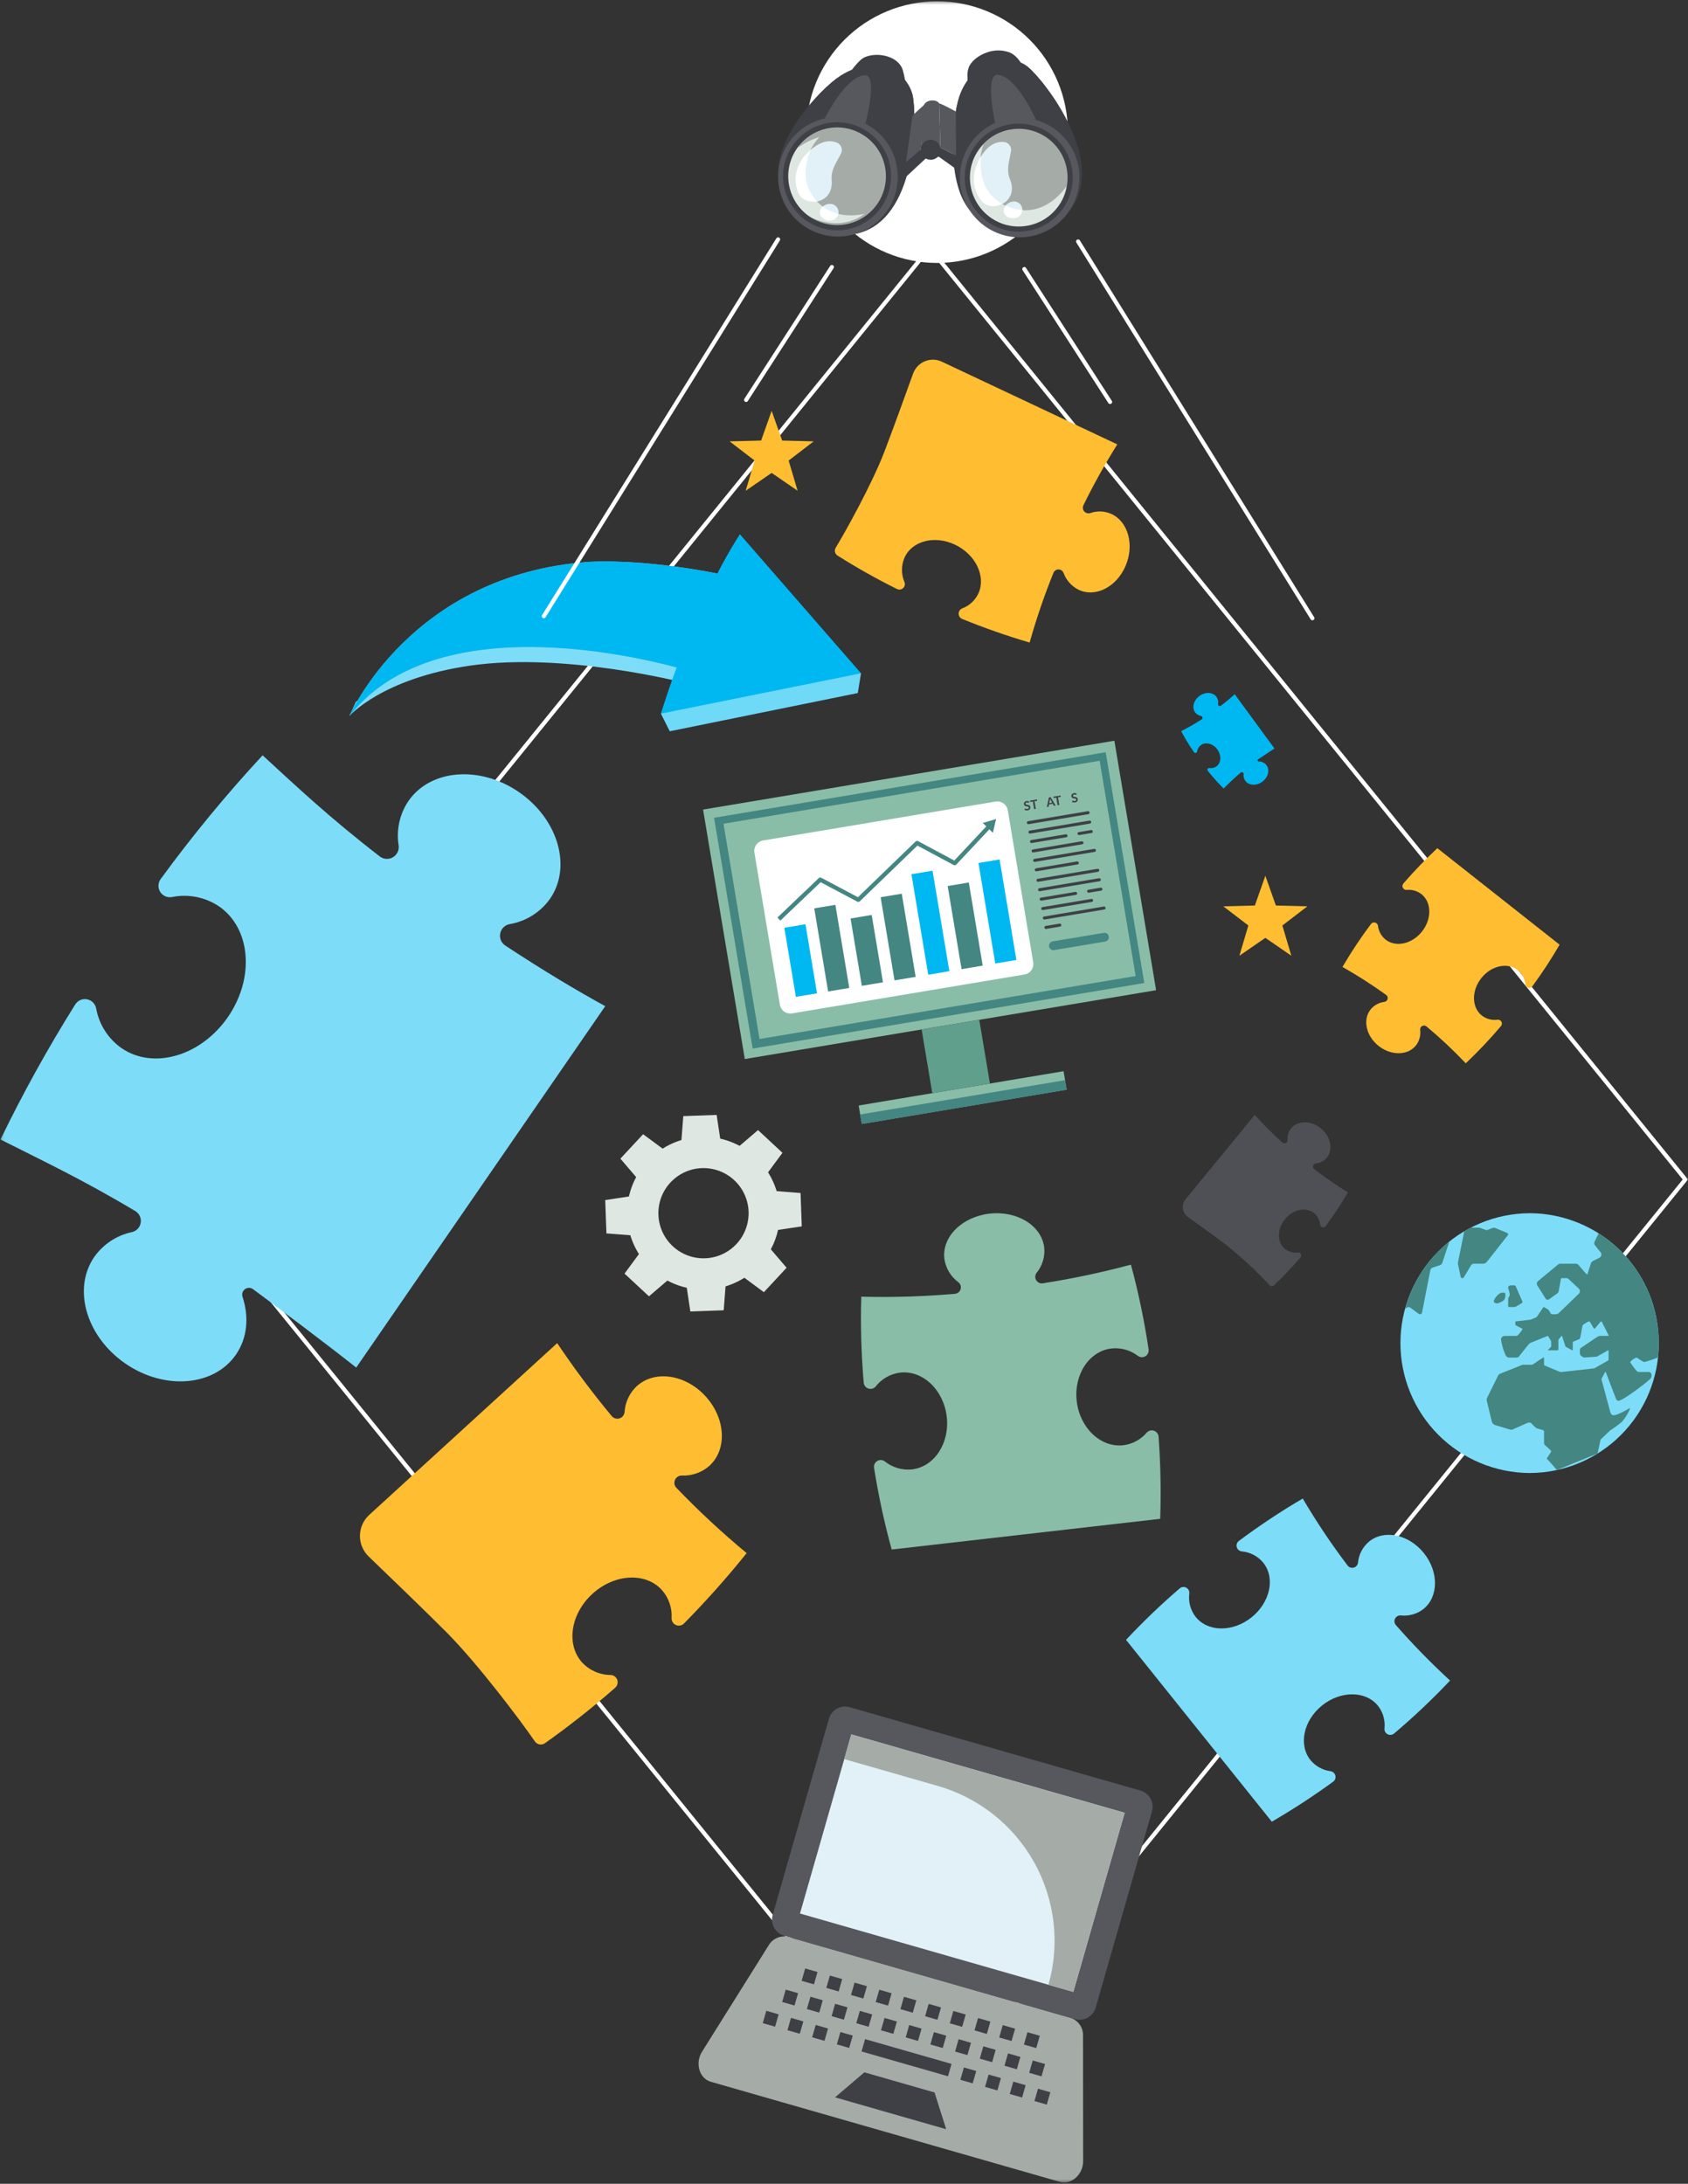 <svg width="535" height="692" viewBox="0 0 535 692" fill="none" xmlns="http://www.w3.org/2000/svg">
<rect x="0" y="0" width="535" height="692" fill="#333333" stroke="none"/>
<mask id="mask0_1_1311" style="mask-type:luminance" maskUnits="userSpaceOnUse" x="0" y="0" width="535" height="692">
<path d="M0.156 691.587H535V0.413H0.156V691.587Z" fill="white"/>
</mask>
<g mask="url(#mask0_1_1311)">
<path d="M294.636 78.536L55.085 373.764L294.636 668.992L534.164 373.764L294.636 78.536Z" stroke="white" stroke-width="1.3"/>
<path d="M289.018 465.631C285.945 465.944 282.872 465.041 280.456 463.116C280.121 462.855 279.716 462.699 279.293 462.669C278.87 462.639 278.447 462.735 278.078 462.946C277.709 463.156 277.412 463.472 277.223 463.852C277.034 464.232 276.963 464.66 277.018 465.081C278.397 473.825 280.265 482.485 282.613 491.02L367.718 481.292C368.01 472.592 367.838 463.883 367.204 455.202C367.161 454.783 366.996 454.385 366.729 454.058C366.463 453.731 366.107 453.489 365.705 453.361C365.303 453.234 364.872 453.227 364.466 453.34C364.06 453.454 363.696 453.684 363.419 454.002C361.541 456.202 358.906 457.619 356.034 457.972C348.915 458.785 342.301 452.583 341.271 444.114C340.241 435.645 345.184 428.121 352.303 427.307C355.279 427 358.26 427.837 360.641 429.649C360.977 429.901 361.379 430.049 361.798 430.074C362.218 430.099 362.635 430 362.998 429.79C363.362 429.579 363.655 429.267 363.842 428.891C364.029 428.515 364.102 428.093 364.051 427.676C362.704 418.6 360.832 409.61 358.444 400.751C349.272 403.203 339.977 405.173 330.598 406.651C330.186 406.731 329.758 406.685 329.373 406.518C328.987 406.351 328.661 406.071 328.437 405.716C328.213 405.36 328.102 404.945 328.119 404.525C328.135 404.105 328.278 403.7 328.529 403.363C329.449 402.244 330.138 400.952 330.553 399.564C330.969 398.175 331.104 396.718 330.951 395.277C330.111 388.371 322.351 383.586 313.612 384.584C304.873 385.582 298.474 391.984 299.312 398.894C299.519 400.369 300.02 401.787 300.785 403.064C301.55 404.342 302.564 405.452 303.766 406.331C304.093 406.591 304.332 406.945 304.453 407.344C304.574 407.744 304.57 408.171 304.443 408.569C304.315 408.966 304.069 409.315 303.738 409.57C303.408 409.825 303.007 409.973 302.59 409.994C292.745 410.853 282.86 411.156 272.981 410.901C272.715 420.008 272.972 429.123 273.751 438.201C273.798 438.623 273.969 439.021 274.241 439.346C274.513 439.672 274.875 439.91 275.281 440.031C275.688 440.152 276.121 440.15 276.527 440.027C276.932 439.903 277.293 439.663 277.563 439.336C279.459 436.915 282.236 435.342 285.287 434.96C292.412 434.152 299.018 440.355 300.05 448.824C301.082 457.293 296.143 464.817 289.018 465.631Z" fill="#89BDA8"/>
<path d="M481.027 307.413C481.714 307.971 482.282 308.66 482.7 309.44C483.117 310.221 483.375 311.076 483.458 311.957C483.489 312.203 483.593 312.433 483.756 312.619C483.92 312.805 484.136 312.937 484.375 312.999C484.615 313.061 484.868 313.049 485.101 312.966C485.334 312.882 485.536 312.73 485.682 312.53C488.793 308.298 491.672 303.899 494.304 299.353L455.554 268.779C451.78 272.316 448.191 276.045 444.801 279.951C444.639 280.137 444.537 280.367 444.507 280.611C444.476 280.855 444.52 281.103 444.631 281.323C444.742 281.543 444.917 281.724 445.132 281.844C445.347 281.964 445.593 282.017 445.838 281.997C447.51 281.833 449.182 282.312 450.514 283.337C453.755 285.895 453.842 291.195 450.703 295.173C447.564 299.151 442.389 300.299 439.148 297.742C437.803 296.652 436.938 295.081 436.736 293.362C436.701 293.119 436.595 292.892 436.431 292.71C436.267 292.527 436.053 292.398 435.815 292.338C435.577 292.278 435.327 292.29 435.096 292.372C434.865 292.455 434.664 292.605 434.518 292.802C431.255 297.162 428.241 301.703 425.488 306.402C430.252 309.105 434.866 312.062 439.311 315.262C439.511 315.405 439.664 315.605 439.749 315.835C439.835 316.066 439.85 316.317 439.792 316.556C439.734 316.795 439.606 317.011 439.424 317.177C439.242 317.342 439.015 317.45 438.772 317.486C437.052 317.686 435.478 318.552 434.388 319.897C431.828 323.142 432.978 328.314 436.956 331.452C440.934 334.59 446.232 334.507 448.792 331.263C449.325 330.567 449.716 329.772 449.941 328.925C450.167 328.078 450.222 327.194 450.105 326.325C450.081 326.081 450.13 325.836 450.246 325.621C450.363 325.405 450.54 325.229 450.757 325.115C450.974 325.002 451.22 324.955 451.463 324.982C451.706 325.008 451.936 325.107 452.123 325.265C456.493 328.913 460.646 332.812 464.563 336.943C468.498 333.224 472.224 329.288 475.721 325.154C475.882 324.966 475.983 324.734 476.01 324.487C476.038 324.241 475.99 323.992 475.874 323.773C475.758 323.555 475.579 323.376 475.36 323.26C475.141 323.144 474.892 323.097 474.646 323.125C473.77 323.248 472.877 323.196 472.022 322.97C471.166 322.745 470.363 322.352 469.661 321.813C466.417 319.253 466.333 313.955 469.472 309.977C472.611 305.999 477.783 304.853 481.027 307.413Z" fill="#FFBE31"/>
<path d="M201.822 439.253C199.539 441.389 198.156 444.315 197.954 447.435C197.921 447.893 197.752 448.332 197.468 448.693C197.184 449.054 196.798 449.322 196.36 449.462C195.922 449.602 195.453 449.607 195.012 449.478C194.571 449.348 194.179 449.089 193.886 448.735C187.729 441.331 181.958 433.614 176.596 425.615L117.022 480.053C116.11 480.887 115.378 481.898 114.872 483.026C114.366 484.154 114.098 485.373 114.082 486.609C114.066 487.845 114.305 489.071 114.782 490.211C115.259 491.351 115.965 492.381 116.856 493.237C124.27 500.361 135.709 511.4 141.665 517.396C151.485 527.282 164.92 545.136 169.522 551.819C169.693 552.068 169.913 552.281 170.167 552.444C170.421 552.608 170.705 552.72 171.003 552.773C171.3 552.826 171.606 552.819 171.901 552.754C172.196 552.688 172.475 552.564 172.722 552.39C180.443 546.922 187.872 541.054 194.979 534.81C195.326 534.507 195.574 534.106 195.69 533.66C195.807 533.214 195.787 532.744 195.633 532.309C195.479 531.875 195.198 531.497 194.826 531.224C194.454 530.952 194.01 530.797 193.549 530.78C191.861 530.772 190.193 530.421 188.645 529.749C187.097 529.076 185.702 528.096 184.544 526.868C179.355 521.189 180.794 511.432 187.757 505.068C194.72 498.704 204.572 498.143 209.757 503.822C211.93 506.269 213.045 509.478 212.857 512.745C212.838 513.208 212.959 513.666 213.205 514.058C213.45 514.451 213.809 514.761 214.233 514.946C214.658 515.132 215.128 515.185 215.583 515.099C216.038 515.013 216.457 514.791 216.784 514.463C223.778 507.371 230.407 499.928 236.646 492.163C228.844 485.691 221.413 478.785 214.388 471.477C214.072 471.151 213.86 470.738 213.778 470.292C213.696 469.845 213.748 469.384 213.928 468.967C214.107 468.55 214.407 468.195 214.787 467.948C215.168 467.701 215.614 467.571 216.068 467.577C219.295 467.731 222.455 466.614 224.868 464.466C230.541 459.281 229.989 449.43 223.626 442.466C217.263 435.502 207.495 434.068 201.822 439.253Z" fill="#FFBE31"/>
<path d="M352.33 162.906C350.185 161.918 347.739 161.807 345.513 162.597C345.178 162.7 344.82 162.702 344.483 162.603C344.147 162.504 343.847 162.309 343.621 162.041C343.395 161.773 343.252 161.445 343.21 161.097C343.169 160.749 343.231 160.396 343.388 160.083C346.631 153.481 350.213 147.051 354.119 140.819L298.53 114.62C297.685 114.219 296.764 114 295.828 113.978C294.893 113.956 293.963 114.132 293.099 114.493C292.236 114.854 291.459 115.394 290.818 116.076C290.177 116.758 289.686 117.567 289.379 118.451C286.704 125.875 282.542 137.344 280.204 143.391C276.349 153.36 268.086 168.291 264.865 173.58C264.622 173.984 264.546 174.466 264.653 174.925C264.76 175.384 265.042 175.783 265.439 176.038C271.536 179.902 277.832 183.444 284.3 186.649C284.616 186.804 284.973 186.858 285.321 186.805C285.669 186.752 285.993 186.593 286.249 186.351C286.504 186.108 286.68 185.794 286.751 185.449C286.823 185.104 286.788 184.745 286.65 184.421C286.144 183.218 285.882 181.928 285.878 180.623C285.874 179.319 286.129 178.026 286.627 176.821C288.978 171.421 296.149 169.521 302.646 172.584C309.143 175.647 312.51 182.508 310.159 187.912C309.659 189.035 308.94 190.046 308.043 190.887C307.147 191.727 306.091 192.38 304.938 192.806C304.612 192.944 304.334 193.174 304.139 193.469C303.943 193.764 303.839 194.11 303.839 194.464C303.839 194.818 303.943 195.164 304.139 195.459C304.334 195.753 304.612 195.984 304.938 196.122C311.938 198.985 319.081 201.486 326.338 203.615C328.442 196.117 330.962 188.743 333.886 181.526C334.013 181.204 334.236 180.927 334.523 180.734C334.811 180.54 335.15 180.439 335.497 180.442C335.843 180.445 336.181 180.554 336.464 180.753C336.748 180.952 336.965 181.232 337.086 181.557C337.943 183.889 339.664 185.802 341.893 186.9C347.187 189.4 353.821 186.05 356.704 179.424C359.587 172.798 357.624 165.401 352.33 162.906Z" fill="#FFBE31"/>
<path d="M409.216 357.543C408.378 358.589 407.971 359.914 408.076 361.25C408.089 361.446 408.044 361.642 407.945 361.812C407.847 361.982 407.7 362.119 407.523 362.205C407.346 362.291 407.147 362.322 406.953 362.295C406.758 362.267 406.576 362.182 406.43 362.05C403.366 359.286 400.445 356.366 397.681 353.302L375.744 380.036C375.408 380.445 375.16 380.919 375.015 381.428C374.869 381.937 374.83 382.471 374.899 382.995C374.968 383.52 375.144 384.025 375.416 384.48C375.688 384.934 376.05 385.327 376.48 385.636C380.061 388.204 385.588 392.187 388.48 394.365C393.415 398.336 398.066 402.646 402.401 407.265C402.489 407.36 402.595 407.437 402.713 407.491C402.831 407.545 402.959 407.575 403.088 407.58C403.218 407.584 403.347 407.563 403.468 407.517C403.59 407.471 403.701 407.401 403.795 407.312C406.736 404.52 409.528 401.577 412.16 398.493C412.29 398.343 412.371 398.158 412.394 397.961C412.416 397.765 412.379 397.566 412.287 397.39C412.195 397.215 412.052 397.072 411.877 396.979C411.702 396.887 411.503 396.849 411.306 396.871C410.59 396.971 409.86 396.924 409.163 396.734C408.465 396.543 407.813 396.213 407.247 395.763C404.699 393.672 404.713 389.445 407.277 386.32C409.841 383.195 413.985 382.354 416.534 384.443C417.608 385.349 418.278 386.644 418.397 388.043C418.417 388.241 418.496 388.427 418.624 388.579C418.752 388.731 418.923 388.84 419.115 388.893C419.306 388.946 419.509 388.94 419.697 388.875C419.885 388.811 420.048 388.691 420.167 388.532C422.7 385.096 425.057 381.533 427.228 377.857C423.521 375.589 419.944 373.114 416.516 370.443C416.362 370.324 416.246 370.162 416.184 369.978C416.121 369.793 416.115 369.595 416.166 369.406C416.217 369.218 416.322 369.05 416.469 368.922C416.615 368.794 416.797 368.712 416.99 368.687C418.367 368.554 419.638 367.887 420.529 366.829C422.616 364.282 421.784 360.137 418.659 357.572C415.534 355.007 411.305 354.997 409.216 357.543Z" fill="#4E5055"/>
<path d="M401.423 242.502C401.123 242.113 400.736 241.799 400.293 241.587C399.851 241.374 399.364 241.269 398.873 241.278C398.803 241.276 398.736 241.251 398.68 241.209C398.625 241.166 398.585 241.106 398.565 241.039C398.546 240.972 398.548 240.9 398.572 240.835C398.596 240.769 398.64 240.712 398.698 240.673C400.033 239.765 402.255 238.267 403.94 237.195L391.348 220.002C390.188 221.047 388.812 222.208 386.974 223.616C386.884 223.685 386.776 223.727 386.663 223.734C386.549 223.742 386.436 223.716 386.338 223.659C386.24 223.602 386.16 223.518 386.11 223.416C386.06 223.314 386.042 223.199 386.057 223.087C386.125 222.693 386.115 222.29 386.026 221.9C385.938 221.51 385.773 221.142 385.541 220.816C384.43 219.297 382.019 219.173 380.157 220.537C378.295 221.901 377.687 224.237 378.798 225.753C379.254 226.359 379.923 226.769 380.669 226.902C380.782 226.923 380.886 226.976 380.968 227.057C381.05 227.137 381.106 227.24 381.128 227.353C381.151 227.465 381.139 227.582 381.095 227.688C381.05 227.793 380.975 227.883 380.879 227.946C378.219 229.676 376.346 230.638 374.37 231.702C375.588 233.995 376.938 236.216 378.414 238.352C378.476 238.444 378.564 238.516 378.667 238.558C378.77 238.6 378.883 238.61 378.991 238.587C379.1 238.564 379.199 238.509 379.276 238.428C379.353 238.348 379.404 238.247 379.423 238.137C379.476 237.739 379.608 237.355 379.81 237.009C380.013 236.662 380.282 236.359 380.603 236.117C382.121 235.005 384.456 235.617 385.819 237.475C387.182 239.333 387.057 241.747 385.539 242.859C384.892 243.319 384.09 243.506 383.306 243.38C383.196 243.367 383.085 243.387 382.987 243.437C382.888 243.487 382.807 243.565 382.754 243.662C382.7 243.759 382.676 243.869 382.686 243.979C382.695 244.089 382.737 244.194 382.806 244.28C384.371 246.23 386.04 248.093 387.806 249.863C389.464 248.263 390.898 246.79 393.243 244.825C393.328 244.753 393.434 244.709 393.545 244.698C393.656 244.686 393.767 244.709 393.865 244.762C393.964 244.815 394.044 244.896 394.095 244.995C394.147 245.094 394.167 245.206 394.154 245.317C394.059 246.066 394.251 246.824 394.69 247.438C395.801 248.955 398.211 249.082 400.073 247.719C401.935 246.356 402.534 244.019 401.423 242.502Z" fill="#00B8F1"/>
<path d="M74.788 429.248C78.436 423.954 78.964 417.286 76.858 410.906C76.72 410.471 76.724 410.003 76.869 409.571C77.013 409.138 77.292 408.762 77.664 408.498C78.036 408.233 78.482 408.094 78.938 408.099C79.394 408.104 79.837 408.254 80.203 408.527C88.671 414.802 102.673 425.279 112.903 433.359L191.827 318.835C182.895 313.935 172.782 307.943 160.161 299.642C159.541 299.238 159.054 298.659 158.764 297.978C158.474 297.297 158.393 296.545 158.531 295.817C158.669 295.09 159.021 294.421 159.541 293.894C160.061 293.367 160.727 293.007 161.452 292.859C164.025 292.432 166.489 291.501 168.7 290.118C170.912 288.735 172.828 286.928 174.338 284.801C181.307 274.689 176.894 259.566 164.494 251.02C152.094 242.474 136.4 243.741 129.431 253.853C126.67 257.962 125.565 262.963 126.34 267.853C126.454 268.592 126.344 269.349 126.024 270.025C125.704 270.701 125.189 271.266 124.545 271.647C123.901 272.027 123.158 272.206 122.411 272.16C121.664 272.114 120.949 271.846 120.356 271.389C103.979 258.719 94.027 249.248 83.229 239.348C71.709 251.775 60.924 264.864 50.929 278.548C50.5 279.127 50.255 279.822 50.223 280.542C50.191 281.262 50.375 281.975 50.751 282.59C51.127 283.205 51.677 283.693 52.333 283.993C52.988 284.293 53.718 284.391 54.429 284.274C56.996 283.746 59.642 283.734 62.213 284.237C64.784 284.74 67.231 285.749 69.409 287.205C79.522 294.179 80.788 309.874 72.243 322.274C63.698 334.674 48.581 339.074 38.469 332.109C34.242 329.112 31.364 324.571 30.458 319.469C30.308 318.762 29.949 318.115 29.429 317.614C28.908 317.112 28.25 316.777 27.537 316.652C26.825 316.528 26.092 316.619 25.432 316.915C24.772 317.21 24.215 317.697 23.834 318.311C15.177 332.133 7.272 346.413 0.156 361.088C13.556 367.875 25.735 373.538 42.878 383.773C43.502 384.147 44 384.699 44.306 385.358C44.613 386.017 44.715 386.754 44.599 387.472C44.483 388.19 44.155 388.856 43.656 389.385C43.157 389.915 42.511 390.282 41.801 390.44C36.98 391.467 32.724 394.274 29.881 398.3C22.919 408.4 27.316 423.53 39.716 432.075C52.116 440.62 67.826 439.348 74.788 429.248Z" fill="#7DDDF8"/>
<path d="M378.959 512.368C378.146 511.323 377.549 510.127 377.203 508.849C376.858 507.571 376.77 506.237 376.945 504.925C376.983 504.556 376.909 504.185 376.733 503.859C376.557 503.533 376.287 503.267 375.958 503.096C375.63 502.926 375.257 502.858 374.889 502.901C374.521 502.945 374.175 503.098 373.895 503.341C367.935 508.464 362.258 513.908 356.89 519.649L403.092 577.268C409.785 573.381 416.272 569.152 422.529 564.597C422.827 564.38 423.053 564.08 423.18 563.734C423.306 563.388 423.326 563.012 423.238 562.654C423.149 562.297 422.957 561.974 422.684 561.726C422.411 561.479 422.071 561.318 421.706 561.265C419.213 560.942 416.936 559.68 415.34 557.738C411.476 552.918 413.132 545.162 419.048 540.419C424.964 535.676 432.894 535.743 436.758 540.563C438.352 542.605 439.085 545.188 438.8 547.763C438.769 548.128 438.848 548.495 439.026 548.816C439.204 549.136 439.473 549.397 439.799 549.564C440.125 549.732 440.494 549.798 440.858 549.756C441.223 549.713 441.566 549.563 441.845 549.325C448.069 544.067 453.992 538.463 459.586 532.539C453.551 526.995 447.82 521.13 442.417 514.968C442.174 514.692 442.019 514.349 441.972 513.985C441.925 513.62 441.988 513.25 442.153 512.921C442.318 512.592 442.578 512.32 442.898 512.14C443.218 511.96 443.586 511.879 443.952 511.909C446.526 512.195 449.111 511.463 451.152 509.869C455.976 506.001 456.04 498.074 451.297 492.159C446.554 486.244 438.797 484.584 433.978 488.452C432.966 489.287 432.129 490.314 431.516 491.473C430.902 492.632 430.524 493.902 430.402 495.208C430.355 495.571 430.201 495.913 429.959 496.188C429.717 496.463 429.398 496.66 429.044 496.753C428.69 496.846 428.315 496.831 427.97 496.71C427.624 496.59 427.322 496.368 427.102 496.075C421.96 489.286 417.218 482.203 412.9 474.863C405.911 478.959 399.156 483.441 392.666 488.289C392.368 488.509 392.143 488.814 392.021 489.164C391.899 489.513 391.884 489.892 391.979 490.25C392.075 490.608 392.275 490.929 392.555 491.172C392.836 491.414 393.182 491.567 393.55 491.61C394.869 491.724 396.152 492.1 397.324 492.715C398.496 493.33 399.534 494.172 400.377 495.193C404.245 500.017 402.585 507.768 396.67 512.512C390.755 517.256 382.827 517.192 378.959 512.368Z" fill="#7DDDF8"/>
<path d="M216.516 210.664L218.459 212.647L216.773 216.347C216.773 216.347 179.021 206.598 149.09 210.915C121.055 214.964 110.756 226.878 110.756 226.878L112.777 222.443L143.041 199.39L184.607 202.423L216.516 210.664Z" fill="#7DDDF8"/>
<path d="M218.459 212.647C218.459 212.647 141.107 188.203 110.759 226.878C110.759 226.878 130.159 181.915 186.852 178.031C208.403 177.036 233.161 182.964 233.161 182.964L218.459 212.647Z" fill="#89BDA8"/>
<path d="M218.459 212.647C218.459 212.647 141.107 188.203 110.759 226.878C110.759 226.878 130.159 181.915 186.852 178.031C208.403 177.036 233.161 182.964 233.161 182.964L218.459 212.647Z" fill="#00B8F1"/>
</g>
<path d="M270.373 212.63L272.888 213.356L271.873 219.616L212.273 231.73L209.461 226.143L215.661 219.517L270.373 212.63Z" fill="#6FD9F8"/>
<mask id="mask1_1_1311" style="mask-type:luminance" maskUnits="userSpaceOnUse" x="0" y="0" width="535" height="692">
<path d="M0.156 691.587H535V0.413H0.156V691.587Z" fill="white"/>
</mask>
<g mask="url(#mask1_1_1311)">
<path d="M272.888 213.356L209.462 226.142C209.462 226.142 219.682 192.256 234.501 169.293L272.888 213.356Z" fill="#00B8F1"/>
<path d="M225.299 659.684L335.879 691.392C339.538 692.442 343.299 689.099 343.294 684.802L343.252 645.125C343.309 643.882 342.96 642.654 342.256 641.628C341.552 640.602 340.532 639.834 339.352 639.44L249.88 613.784C248.671 613.493 247.399 613.605 246.259 614.103C245.119 614.6 244.173 615.456 243.564 616.541L222.499 650.165C220.222 653.807 221.64 658.635 225.299 659.684Z" fill="#A5ACA8"/>
</g>
<path d="M264.659 664.617L299.886 674.717L296.203 663.072L273.953 656.692L264.659 664.617Z" fill="#3E4046"/>
<mask id="mask2_1_1311" style="mask-type:luminance" maskUnits="userSpaceOnUse" x="0" y="0" width="535" height="692">
<path d="M0.156 691.587H535V0.413H0.156V691.587Z" fill="white"/>
</mask>
<g mask="url(#mask2_1_1311)">
<path d="M248.531 613.397L340.706 639.828C342.059 640.216 343.511 640.05 344.742 639.368C345.973 638.685 346.883 637.542 347.271 636.189L365.108 573.982C365.3 573.312 365.359 572.611 365.28 571.918C365.201 571.226 364.986 570.555 364.648 569.946C364.31 569.336 363.856 568.799 363.31 568.365C362.765 567.931 362.139 567.609 361.469 567.417L269.294 540.986C267.941 540.598 266.49 540.764 265.259 541.446C264.028 542.129 263.119 543.272 262.731 544.625L244.892 606.832C244.7 607.502 244.641 608.203 244.72 608.896C244.799 609.588 245.014 610.259 245.352 610.868C245.69 611.478 246.144 612.015 246.69 612.449C247.235 612.883 247.861 613.205 248.531 613.397Z" fill="#56585E"/>
</g>
<path d="M253.549 606.364L269.823 549.609L356.449 574.45L340.177 631.204L253.549 606.364Z" fill="#E2F1F8"/>
<mask id="mask3_1_1311" style="mask-type:luminance" maskUnits="userSpaceOnUse" x="0" y="0" width="535" height="692">
<path d="M0.156 691.587H535V0.413H0.156V691.587Z" fill="white"/>
</mask>
<g mask="url(#mask3_1_1311)">
<path d="M297.11 565.906L267.578 557.438L269.822 549.609L356.45 574.45L340.176 631.206L332.301 628.946C335.994 615.92 334.361 601.96 327.761 590.138C321.162 578.316 310.136 569.599 297.11 565.906Z" fill="#A5ACA8"/>
</g>
<path d="M324.521 647.894L328.435 649.016L329.557 645.102L325.643 643.98L324.521 647.894Z" fill="#3E4046"/>
<path d="M326.19 656.845L330.104 657.967L331.226 654.053L327.312 652.931L326.19 656.845Z" fill="#3E4046"/>
<path d="M327.859 665.796L331.773 666.918L332.896 663.004L328.981 661.882L327.859 665.796Z" fill="#3E4046"/>
<path d="M316.693 645.65L320.607 646.772L321.729 642.858L317.815 641.736L316.693 645.65Z" fill="#3E4046"/>
<path d="M318.362 654.6L322.276 655.722L323.398 651.808L319.484 650.686L318.362 654.6Z" fill="#3E4046"/>
<path d="M320.031 663.551L323.945 664.673L325.067 660.759L321.153 659.637L320.031 663.551Z" fill="#3E4046"/>
<path d="M308.864 643.405L312.778 644.527L313.9 640.613L309.986 639.491L308.864 643.405Z" fill="#3E4046"/>
<path d="M310.534 652.356L314.448 653.478L315.571 649.564L311.656 648.442L310.534 652.356Z" fill="#3E4046"/>
<path d="M312.203 661.306L316.117 662.428L317.239 658.514L313.325 657.392L312.203 661.306Z" fill="#3E4046"/>
<path d="M301.036 641.16L304.95 642.282L306.072 638.368L302.158 637.246L301.036 641.16Z" fill="#3E4046"/>
<path d="M254.067 627.692L257.981 628.814L259.103 624.9L255.189 623.778L254.067 627.692Z" fill="#3E4046"/>
<path d="M247.908 634.398L251.822 635.52L252.944 631.606L249.03 630.484L247.908 634.398Z" fill="#3E4046"/>
<path d="M241.749 641.104L245.663 642.226L246.785 638.312L242.871 637.19L241.749 641.104Z" fill="#3E4046"/>
<path d="M261.895 629.937L265.809 631.059L266.931 627.145L263.017 626.023L261.895 629.937Z" fill="#3E4046"/>
<path d="M255.736 636.643L259.65 637.765L260.772 633.851L256.858 632.729L255.736 636.643Z" fill="#3E4046"/>
<path d="M249.577 643.349L253.491 644.471L254.614 640.557L250.699 639.435L249.577 643.349Z" fill="#3E4046"/>
<path d="M269.723 632.182L273.637 633.304L274.759 629.39L270.845 628.268L269.723 632.182Z" fill="#3E4046"/>
<path d="M263.564 638.887L267.478 640.009L268.601 636.095L264.686 634.973L263.564 638.887Z" fill="#3E4046"/>
<path d="M257.406 645.593L261.32 646.715L262.442 642.801L258.528 641.679L257.406 645.593Z" fill="#3E4046"/>
<path d="M277.552 634.426L281.466 635.548L282.588 631.634L278.674 630.512L277.552 634.426Z" fill="#3E4046"/>
<path d="M271.393 641.132L275.307 642.254L276.429 638.34L272.515 637.218L271.393 641.132Z" fill="#3E4046"/>
<path d="M265.234 647.838L269.148 648.96L270.271 645.046L266.356 643.924L265.234 647.838Z" fill="#3E4046"/>
<path d="M285.38 636.671L289.294 637.793L290.416 633.879L286.502 632.757L285.38 636.671Z" fill="#3E4046"/>
<path d="M279.221 643.377L283.135 644.499L284.257 640.585L280.343 639.463L279.221 643.377Z" fill="#3E4046"/>
<path d="M302.706 650.111L306.62 651.233L307.742 647.319L303.828 646.197L302.706 650.111Z" fill="#3E4046"/>
<path d="M304.375 659.062L308.289 660.184L309.412 656.27L305.497 655.148L304.375 659.062Z" fill="#3E4046"/>
<path d="M293.208 638.916L297.122 640.038L298.244 636.124L294.33 635.002L293.208 638.916Z" fill="#3E4046"/>
<path d="M294.877 647.866L298.791 648.988L299.913 645.074L295.999 643.952L294.877 647.866Z" fill="#3E4046"/>
<path d="M287.049 645.622L290.963 646.744L292.086 642.83L288.171 641.708L287.049 645.622Z" fill="#3E4046"/>
<path d="M273.062 650.083L300.462 657.939L301.584 654.025L274.184 646.169L273.062 650.083Z" fill="#3E4046"/>
<mask id="mask4_1_1311" style="mask-type:luminance" maskUnits="userSpaceOnUse" x="0" y="0" width="535" height="692">
<path d="M0.156 691.587H535V0.413H0.156V691.587Z" fill="white"/>
</mask>
<g mask="url(#mask4_1_1311)">
<path d="M484.822 384.445C473.939 384.499 463.52 388.859 455.844 396.574C448.167 404.288 443.858 414.728 443.858 425.611C443.858 436.494 448.167 446.935 455.844 454.649C463.52 462.363 473.939 466.724 484.822 466.778C495.707 466.745 506.133 462.389 513.807 454.669C521.48 446.949 525.773 436.497 525.74 425.612C525.773 414.727 521.48 404.274 513.807 396.554C506.133 388.834 495.707 384.478 484.822 384.445Z" fill="#7DDDF8"/>
<path d="M459.362 393.434L457.112 400.204C457.051 400.369 456.954 400.518 456.828 400.64C456.702 400.763 456.55 400.856 456.384 400.913L454.062 401.69C453.864 401.757 453.689 401.878 453.556 402.04C453.423 402.202 453.339 402.397 453.312 402.605L450.724 415.847C450.714 415.961 450.675 416.072 450.611 416.167C450.547 416.263 450.46 416.34 450.358 416.393C450.256 416.445 450.142 416.471 450.027 416.468C449.912 416.464 449.8 416.432 449.701 416.373L447.041 414.406C446.907 414.286 446.74 414.208 446.562 414.184C446.384 414.16 446.202 414.189 446.041 414.269L445.382 414.681C447.429 407.189 451.559 400.432 457.293 395.195C457.566 394.943 457.839 394.695 458.112 394.486C458.521 394.12 458.953 393.777 459.362 393.434ZM482.524 412.462C482.524 412.462 480.93 408.817 480.401 407.602C480.375 407.515 480.321 407.439 480.247 407.387C480.172 407.335 480.083 407.31 479.992 407.316H478.855C478.002 407.316 477.955 407.998 478.002 408.174C478.244 408.82 478.417 409.491 478.518 410.174C478.499 410.37 478.453 410.563 478.38 410.746C478.346 410.824 478.228 410.954 478.191 411.032C478.096 411.211 478.032 411.404 478.002 411.604V413.891C478.001 413.929 478.008 413.966 478.022 414.001C478.036 414.036 478.057 414.068 478.084 414.094C478.11 414.121 478.142 414.142 478.177 414.156C478.212 414.17 478.249 414.177 478.287 414.176H479.987C480.188 414.163 480.383 414.102 480.555 413.998C480.555 413.998 482.071 413.104 482.355 412.925C482.409 412.895 482.455 412.851 482.488 412.799C482.521 412.747 482.54 412.687 482.544 412.625C482.547 412.569 482.538 412.513 482.519 412.46M466.136 389.02H468.796C468.874 389.024 468.95 389.04 469.023 389.066L470.823 389.729C471.057 389.82 471.317 389.82 471.551 389.729C471.551 389.729 472.073 389.523 472.596 389.294C472.871 389.167 473.162 389.075 473.46 389.02C473.759 389.072 474.05 389.164 474.324 389.294C475.279 389.752 477.006 390.369 477.756 390.735C477.814 390.764 477.866 390.805 477.906 390.856C477.947 390.907 477.976 390.966 477.991 391.03C478.006 391.093 478.007 391.159 477.994 391.223C477.981 391.287 477.954 391.347 477.915 391.399L471.183 399.952C471.041 400.113 470.866 400.241 470.67 400.327C470.473 400.414 470.26 400.456 470.046 400.452H467.136C466.979 400.451 466.824 400.486 466.683 400.553C466.541 400.62 466.416 400.719 466.318 400.841L463.908 404.82C463.847 404.898 463.766 404.958 463.674 404.994C463.581 405.03 463.481 405.04 463.383 405.024C463.286 405.008 463.194 404.965 463.119 404.901C463.043 404.837 462.986 404.754 462.954 404.66C462.954 404.66 462.154 400.887 462.135 400.75C462.059 400.363 462.075 399.963 462.181 399.583L464.09 390.164L466.136 389.02ZM506.35 460.581L507.259 456.281C507.259 456.235 507.304 456.189 507.327 456.144L510.35 453.262C511.672 452.441 512.927 451.516 514.101 450.495C515.176 449.272 516.03 447.871 516.624 446.355C516.693 446.172 516.624 446.149 516.443 446.264C515.511 446.835 512.487 448.482 511.532 448.482C510.691 448.482 510.578 447.956 510.396 447.567C510.396 447.544 509.237 443.267 508.418 440.203C507.895 438.328 507.554 437.115 507.554 437.047C507.554 436.932 508.373 435.447 508.691 434.847C508.736 434.756 508.782 434.756 508.827 434.756C508.879 434.775 508.926 434.806 508.964 434.847C510.1 437.912 512.214 443.332 512.214 443.332C512.268 443.491 512.369 443.63 512.502 443.732C512.636 443.834 512.797 443.894 512.965 443.904C514.101 443.904 520.421 439.261 522.603 437.34C523.217 436.791 523.467 436.471 523.467 435.899C523.467 435.03 522.899 434.756 522.603 434.756H519.489C519.307 434.759 519.127 434.714 518.968 434.627C518.808 434.539 518.674 434.411 518.579 434.256C517.865 433.425 517.219 432.537 516.647 431.603C517.19 430.976 517.876 430.489 518.647 430.185C518.919 430.185 520.624 431.603 521.193 431.603C522.598 431.23 523.98 430.773 525.331 430.234C525.367 430.22 525.398 430.194 525.418 430.161C525.439 430.128 525.448 430.09 525.445 430.051C525.635 428.58 525.733 427.098 525.74 425.615C525.74 424.723 525.717 423.831 525.649 422.962C525.604 422.298 525.558 421.662 525.49 421.018C525.493 420.985 525.485 420.953 525.467 420.926C524.775 414.828 522.727 408.963 519.474 403.759C516.221 398.555 511.845 394.145 506.667 390.852L505.372 393.503C505.308 393.656 505.277 393.82 505.281 393.985C505.285 394.151 505.324 394.314 505.395 394.463L507.441 397.025C507.508 397.163 507.546 397.312 507.555 397.465C507.563 397.618 507.542 397.771 507.491 397.916C507.44 398.06 507.362 398.193 507.259 398.307C507.157 398.421 507.033 398.514 506.895 398.58L504.804 399.634C504.577 399.747 504.393 399.932 504.281 400.16C504.281 400.16 503.781 401.852 503.394 402.973C503.212 403.499 503.094 403.888 503.008 403.888C502.707 403.634 502.433 403.351 502.19 403.042C501.39 402.15 500.326 400.892 500.28 400.823C500.171 400.709 500.041 400.618 499.896 400.555C499.752 400.492 499.596 400.459 499.439 400.457H494.529C494.231 400.454 493.943 400.569 493.729 400.777L487.429 405.992C487.322 406.095 487.237 406.219 487.179 406.356C487.12 406.492 487.088 406.639 487.086 406.787C487.084 406.936 487.112 407.083 487.167 407.222C487.222 407.36 487.303 407.485 487.407 407.592L489.93 411.592C490.038 411.743 490.2 411.846 490.382 411.88C490.564 411.914 490.752 411.877 490.907 411.775L493.597 409.834C493.803 409.684 493.948 409.465 494.006 409.217L494.706 405.329C494.718 405.247 494.759 405.171 494.821 405.116C494.884 405.061 494.964 405.03 495.047 405.029H496.462C496.675 405.014 496.886 405.079 497.053 405.212L500.44 408.391C500.634 408.605 500.74 408.884 500.736 409.173C500.731 409.462 500.617 409.738 500.417 409.946L493.962 416.167C493.699 416.361 493.38 416.466 493.053 416.467H491.937C491.844 416.465 491.753 416.439 491.673 416.391C491.593 416.343 491.528 416.275 491.483 416.193L490.937 415.278C490.847 415.129 490.722 415.003 490.573 414.912C490.414 414.798 489.641 414.386 489.373 414.203C489.336 414.181 489.292 414.173 489.25 414.182C489.208 414.19 489.17 414.214 489.145 414.249C488.781 414.749 487.509 416.696 487.099 417.249C487.025 417.344 486.933 417.422 486.827 417.478C486.236 417.729 485.508 418.027 485.235 418.141C485.132 418.175 485.025 418.198 484.917 418.21C483.69 418.347 480.984 418.667 480.393 418.736C480.28 418.759 480.28 418.896 480.28 418.896V419.788C480.28 419.82 480.288 419.852 480.304 419.88C480.32 419.908 480.343 419.932 480.371 419.948C480.371 419.948 481.939 420.771 482.485 421.048C482.53 421.07 482.553 421.093 482.553 421.139C482.552 421.188 482.536 421.236 482.507 421.276C482.102 421.907 481.646 422.503 481.143 423.06C480.898 423.252 480.591 423.35 480.28 423.335H476.862C476.562 423.344 476.277 423.468 476.066 423.68C475.855 423.893 475.733 424.178 475.725 424.478C475.968 426.059 476.405 427.604 477.025 429.078C477.252 429.696 477.661 430.199 478.275 430.199H480.617C480.767 430.199 480.915 430.169 481.052 430.11C481.19 430.051 481.314 429.964 481.417 429.856L484.527 425.934C484.686 425.819 484.913 425.634 485.072 425.522C485.072 425.522 489.209 423.853 490.505 423.349C490.514 423.341 490.525 423.334 490.537 423.33C490.548 423.327 490.561 423.325 490.573 423.327C490.593 423.33 490.611 423.337 490.627 423.349C490.643 423.361 490.656 423.377 490.664 423.395C491.005 423.967 491.392 424.63 491.574 424.905C491.619 424.996 491.642 424.996 491.642 425.248V426.62C491.646 426.695 491.622 426.768 491.574 426.826L490.642 427.763C490.642 427.763 490.573 427.809 490.573 427.855C490.573 427.878 490.596 427.901 490.687 427.901H493.619C493.699 427.901 493.775 427.869 493.831 427.813C493.887 427.757 493.919 427.68 493.919 427.601V424.766C493.921 424.651 493.949 424.537 494.001 424.434C494.053 424.331 494.127 424.242 494.219 424.172L494.9 423.372C495.06 423.235 495.105 423.418 495.105 423.418L496.151 426.643C496.165 426.679 496.186 426.712 496.213 426.74C496.241 426.767 496.274 426.789 496.31 426.803C496.31 426.803 498.083 427.763 498.288 427.878C498.316 427.894 498.347 427.902 498.379 427.901C498.447 427.901 498.469 427.832 498.469 427.786V425.613C498.457 425.491 498.487 425.368 498.553 425.264C498.619 425.161 498.717 425.082 498.833 425.041C499.242 424.881 499.947 424.629 500.333 424.441C500.456 424.416 500.57 424.355 500.658 424.266C500.747 424.177 500.808 424.064 500.833 423.941C500.992 423.209 501.31 421.357 501.515 420.282C501.567 420.037 501.703 419.818 501.901 419.664C502.31 419.413 503.015 418.978 503.401 418.795C503.498 418.753 503.606 418.744 503.708 418.769C503.811 418.794 503.903 418.851 503.97 418.932C503.97 418.932 504.924 420.602 505.106 420.899C505.127 420.936 505.157 420.968 505.192 420.992C505.228 421.016 505.268 421.031 505.311 421.037C505.409 421.025 505.499 420.975 505.561 420.899C505.947 420.51 506.834 419.344 507.289 418.841C507.35 418.782 507.431 418.749 507.516 418.75C507.548 418.751 507.579 418.759 507.607 418.775C507.635 418.791 507.658 418.814 507.675 418.841C508.266 420.007 509.403 422.249 509.789 423.049C509.821 423.104 509.837 423.168 509.835 423.232C509.812 423.324 509.698 423.324 509.635 423.324H507.262C506.896 423.324 506.54 423.436 506.239 423.644L501.033 427.144C500.95 427.196 500.881 427.266 500.83 427.35C500.779 427.433 500.747 427.527 500.738 427.624V429.042C500.767 429.241 500.873 429.42 501.033 429.542L501.602 429.977C501.761 430.095 501.95 430.166 502.147 430.183C502.447 430.183 506.08 429.908 506.08 429.908C506.125 429.908 506.148 429.885 506.193 429.862C506.193 429.862 509.262 428.101 509.558 427.941C509.831 427.781 509.831 428.079 509.831 428.079V430.869C509.835 430.92 509.824 430.97 509.8 431.015C509.775 431.059 509.739 431.096 509.694 431.12L505.33 433.59C505.292 433.6 505.254 433.607 505.216 433.613L495.052 434.761H494.483L489.641 432.748C489.564 432.714 489.498 432.66 489.45 432.592C489.402 432.523 489.374 432.443 489.369 432.359V430.324C489.369 430.141 489.141 430.187 489.069 430.21C488.069 430.827 486.182 432.131 485.75 432.405C485.701 432.451 485.635 432.476 485.568 432.474H482.617C482.577 432.468 482.537 432.476 482.503 432.497L475.503 435.287C475.181 435.413 474.92 435.659 474.775 435.973L471.342 442.926C471.234 443.105 471.179 443.311 471.183 443.52C471.186 443.651 471.201 443.781 471.228 443.909L472.842 450.518C472.904 450.752 473.021 450.967 473.183 451.146C473.345 451.325 473.548 451.463 473.774 451.548L478.525 452.988C478.814 453.08 479.124 453.08 479.412 452.988L484.254 450.834C484.419 450.778 484.594 450.759 484.767 450.779C484.94 450.798 485.106 450.856 485.254 450.948C485.254 450.948 486.209 451.886 486.527 452.206C486.698 452.366 486.889 452.505 487.095 452.618C487.095 452.618 488.914 453.118 489.05 453.189C489.35 453.326 489.369 453.489 489.369 453.624V457.334C489.368 457.52 489.439 457.7 489.569 457.834C489.978 458.246 491.069 459.16 491.524 459.641C491.562 459.676 491.592 459.718 491.612 459.766C491.633 459.813 491.644 459.864 491.644 459.915C491.644 459.967 491.633 460.018 491.612 460.065C491.592 460.112 491.562 460.155 491.524 460.19C491.524 460.19 490.592 461.63 490.41 461.905C490.228 462.205 490.16 462.205 490.478 462.477C491.001 462.977 492.411 464.604 493.456 465.839L506.35 460.581ZM475.932 409.658C476.232 409.586 476.545 409.586 476.845 409.658C476.96 409.727 477.052 409.828 477.109 409.949C477.187 410.54 477.101 411.141 476.861 411.687C476.781 411.843 476.673 411.983 476.541 412.099C475.915 412.575 475.185 412.895 474.411 413.034C474.202 413.003 474 412.939 473.811 412.844C473.688 412.789 473.58 412.705 473.497 412.599C473.441 412.405 473.441 412.199 473.497 412.005C473.922 411.154 474.548 410.419 475.322 409.866C475.515 409.77 475.72 409.7 475.932 409.658Z" fill="#438682"/>
</g>
<path d="M236.06 335.596L366.419 313.781L353.19 234.726L222.831 256.541L236.06 335.596Z" fill="#89BDA8"/>
<path d="M238.554 332.274L362.676 311.503L350.438 238.374L226.316 259.144L238.554 332.274Z" fill="#438682"/>
<path d="M240.724 329.243L359.941 309.293L348.524 241.079L229.309 261.029L240.724 329.243Z" fill="#89BDA8"/>
<path d="M338.068 345.302L337.089 339.449L272.149 350.316L273.128 356.169" fill="#89BDA8"/>
<path d="M338.068 345.302L337.568 342.293L272.625 353.16L273.125 356.169" fill="#438682"/>
<path d="M292.1 326.218L310.378 323.159L313.757 343.353L295.479 346.412L292.1 326.218Z" fill="#609F8C"/>
<mask id="mask5_1_1311" style="mask-type:luminance" maskUnits="userSpaceOnUse" x="0" y="0" width="535" height="692">
<path d="M0.156 691.587H535V0.413H0.156V691.587Z" fill="white"/>
</mask>
<g mask="url(#mask5_1_1311)">
<path d="M247.17 318.381L239.106 270.192C238.959 269.315 239.167 268.416 239.683 267.692C240.2 266.968 240.982 266.479 241.859 266.332L315.55 254.001C315.984 253.928 316.428 253.942 316.857 254.041C317.286 254.14 317.692 254.322 318.05 254.578C318.408 254.834 318.713 255.157 318.946 255.531C319.179 255.904 319.336 256.32 319.409 256.754L327.47 304.943C327.543 305.377 327.529 305.821 327.43 306.25C327.331 306.679 327.149 307.084 326.893 307.443C326.638 307.801 326.314 308.105 325.941 308.339C325.568 308.572 325.152 308.729 324.718 308.802L251.029 321.134C250.152 321.28 249.253 321.073 248.53 320.556C247.806 320.04 247.317 319.258 247.17 318.381Z" fill="white"/>
</g>
<path d="M322.145 304.2L315.445 305.32L310.115 273.473L316.815 272.352L322.145 304.2Z" fill="#00B8F1"/>
<path d="M311.461 305.988L304.761 307.108L300.361 280.766L307.056 279.646L311.461 305.988Z" fill="#438682"/>
<path d="M300.897 307.756L294.197 308.876L288.867 277.029L295.562 275.908L300.897 307.756Z" fill="#00B8F1"/>
<path d="M290.212 309.544L283.512 310.664L279.112 284.322L285.807 283.202L290.212 309.544Z" fill="#438682"/>
<path d="M279.854 311.277L273.154 312.397L269.583 291.058L276.278 289.937L279.854 311.277Z" fill="#438682"/>
<path d="M269.17 313.065L262.47 314.185L258.07 287.843L264.765 286.723L269.17 313.065Z" fill="#438682"/>
<path d="M258.951 314.775L252.251 315.895L248.585 293.995L255.285 292.875L258.951 314.775Z" fill="#00B8F1"/>
<mask id="mask6_1_1311" style="mask-type:luminance" maskUnits="userSpaceOnUse" x="0" y="0" width="535" height="692">
<path d="M0.156 691.587H535V0.413H0.156V691.587Z" fill="white"/>
</mask>
<g mask="url(#mask6_1_1311)">
<path d="M344.946 257.998L326.014 261.166C325.889 261.187 325.76 261.157 325.657 261.083C325.553 261.009 325.483 260.897 325.462 260.772C325.441 260.647 325.471 260.518 325.545 260.414C325.619 260.311 325.731 260.241 325.856 260.22L344.788 257.052C344.913 257.031 345.042 257.061 345.146 257.135C345.249 257.209 345.319 257.321 345.34 257.446C345.361 257.571 345.331 257.7 345.257 257.803C345.183 257.907 345.071 257.977 344.946 257.998Z" fill="#3E4046"/>
<path d="M345.446 260.985L326.514 264.153C326.389 264.174 326.26 264.144 326.157 264.07C326.053 263.996 325.983 263.884 325.962 263.759C325.941 263.634 325.971 263.505 326.045 263.401C326.119 263.298 326.231 263.228 326.356 263.207L345.288 260.039C345.413 260.018 345.542 260.048 345.646 260.122C345.749 260.196 345.819 260.308 345.84 260.433C345.861 260.558 345.831 260.687 345.757 260.79C345.683 260.894 345.571 260.964 345.446 260.985Z" fill="#3E4046"/>
<path d="M345.946 263.974L342.057 264.625C341.932 264.646 341.803 264.616 341.7 264.542C341.596 264.468 341.526 264.356 341.505 264.231C341.484 264.106 341.514 263.977 341.588 263.873C341.662 263.77 341.774 263.7 341.899 263.679L345.788 263.028C345.913 263.007 346.042 263.037 346.146 263.111C346.249 263.185 346.319 263.297 346.34 263.422C346.361 263.547 346.331 263.676 346.257 263.779C346.183 263.883 346.071 263.953 345.946 263.974Z" fill="#3E4046"/>
<path d="M337.948 265.312L327.015 267.142C326.89 267.163 326.761 267.133 326.658 267.059C326.554 266.985 326.484 266.873 326.463 266.748C326.442 266.622 326.472 266.494 326.546 266.39C326.62 266.286 326.732 266.216 326.857 266.195L337.79 264.366C337.915 264.345 338.044 264.375 338.148 264.449C338.251 264.523 338.321 264.635 338.342 264.76C338.363 264.885 338.333 265.014 338.259 265.117C338.185 265.221 338.073 265.291 337.948 265.312Z" fill="#3E4046"/>
<path d="M343.005 267.539L327.515 270.131C327.39 270.152 327.261 270.122 327.158 270.048C327.054 269.974 326.984 269.862 326.963 269.737C326.942 269.612 326.972 269.483 327.046 269.379C327.12 269.276 327.232 269.206 327.357 269.185L342.847 266.593C342.972 266.572 343.101 266.602 343.204 266.676C343.308 266.75 343.378 266.862 343.399 266.987C343.42 267.112 343.39 267.241 343.316 267.344C343.242 267.448 343.13 267.518 343.005 267.539Z" fill="#3E4046"/>
<path d="M346.947 269.951L328.015 273.119C327.89 273.14 327.761 273.11 327.658 273.036C327.554 272.962 327.484 272.85 327.463 272.725C327.442 272.6 327.472 272.471 327.546 272.367C327.62 272.264 327.732 272.194 327.857 272.173L346.789 269.005C346.914 268.984 347.043 269.014 347.146 269.088C347.25 269.162 347.32 269.274 347.341 269.399C347.362 269.524 347.332 269.653 347.258 269.756C347.184 269.86 347.072 269.93 346.947 269.951Z" fill="#3E4046"/>
<path d="M341.525 273.929L328.515 276.106C328.453 276.116 328.389 276.115 328.328 276.1C328.267 276.086 328.209 276.06 328.157 276.023C328.106 275.987 328.062 275.941 328.029 275.887C327.996 275.834 327.973 275.774 327.963 275.712C327.942 275.587 327.972 275.458 328.046 275.354C328.12 275.251 328.232 275.181 328.357 275.16L341.367 272.983C341.492 272.962 341.621 272.992 341.724 273.066C341.828 273.14 341.898 273.252 341.919 273.377C341.94 273.502 341.91 273.631 341.836 273.734C341.762 273.838 341.65 273.908 341.525 273.929Z" fill="#3E4046"/>
<path d="M348.002 276.257L329.07 279.425C328.945 279.446 328.816 279.416 328.713 279.342C328.609 279.268 328.539 279.156 328.518 279.031C328.497 278.906 328.527 278.777 328.601 278.673C328.675 278.57 328.787 278.5 328.912 278.479L347.844 275.311C347.969 275.29 348.098 275.32 348.202 275.394C348.305 275.468 348.375 275.58 348.396 275.705C348.417 275.83 348.387 275.959 348.313 276.062C348.239 276.166 348.127 276.236 348.002 276.257Z" fill="#3E4046"/>
<path d="M348.502 279.246L329.57 282.414C329.445 282.435 329.316 282.405 329.213 282.331C329.109 282.257 329.039 282.145 329.018 282.02C328.997 281.895 329.027 281.766 329.101 281.662C329.175 281.559 329.287 281.489 329.412 281.468L348.344 278.3C348.469 278.279 348.598 278.309 348.702 278.383C348.805 278.457 348.875 278.569 348.896 278.694C348.917 278.819 348.887 278.948 348.813 279.051C348.739 279.155 348.627 279.225 348.502 279.246Z" fill="#3E4046"/>
<path d="M349.002 282.234L345.113 282.885C344.988 282.906 344.859 282.876 344.756 282.802C344.652 282.728 344.582 282.616 344.561 282.491C344.54 282.366 344.57 282.237 344.644 282.133C344.718 282.03 344.83 281.96 344.955 281.939L348.844 281.288C348.969 281.267 349.098 281.297 349.202 281.371C349.305 281.445 349.375 281.557 349.396 281.682C349.417 281.807 349.387 281.936 349.313 282.039C349.239 282.143 349.127 282.213 349.002 282.234Z" fill="#3E4046"/>
<path d="M341.004 283.573L330.071 285.403C329.946 285.424 329.817 285.394 329.714 285.32C329.61 285.246 329.54 285.134 329.519 285.009C329.498 284.883 329.528 284.755 329.602 284.651C329.676 284.547 329.788 284.477 329.913 284.456L340.846 282.627C340.971 282.606 341.1 282.636 341.204 282.71C341.307 282.784 341.377 282.896 341.398 283.021C341.419 283.146 341.389 283.275 341.315 283.378C341.241 283.482 341.129 283.552 341.004 283.573Z" fill="#3E4046"/>
<path d="M346.06 285.798L330.57 288.39C330.445 288.411 330.316 288.381 330.212 288.307C330.109 288.233 330.039 288.121 330.018 287.996C329.997 287.871 330.027 287.742 330.101 287.638C330.175 287.535 330.287 287.465 330.412 287.444L345.902 284.852C346.027 284.831 346.156 284.861 346.259 284.935C346.363 285.009 346.433 285.121 346.454 285.246C346.475 285.371 346.445 285.5 346.371 285.603C346.297 285.707 346.185 285.777 346.06 285.798Z" fill="#3E4046"/>
<path d="M350.002 288.21L331.07 291.378C330.945 291.399 330.816 291.369 330.713 291.295C330.609 291.221 330.539 291.109 330.518 290.984C330.497 290.859 330.527 290.73 330.601 290.626C330.675 290.523 330.787 290.453 330.912 290.432L349.844 287.264C349.969 287.243 350.098 287.273 350.202 287.347C350.305 287.421 350.375 287.533 350.396 287.658C350.417 287.783 350.387 287.912 350.313 288.015C350.239 288.119 350.127 288.189 350.002 288.21Z" fill="#3E4046"/>
<path d="M335.982 293.629L331.571 294.367C331.445 294.388 331.317 294.358 331.213 294.284C331.109 294.21 331.039 294.098 331.018 293.973C330.997 293.848 331.027 293.719 331.101 293.616C331.175 293.512 331.287 293.442 331.412 293.421L335.824 292.683C335.949 292.662 336.078 292.692 336.181 292.766C336.285 292.84 336.355 292.952 336.376 293.077C336.397 293.202 336.367 293.331 336.293 293.434C336.219 293.538 336.107 293.608 335.982 293.629Z" fill="#3E4046"/>
<path d="M326.123 254.289C326.112 254.319 326.098 254.342 326.082 254.359C326.067 254.373 326.046 254.383 326.02 254.387C325.992 254.392 325.96 254.387 325.924 254.373C325.889 254.357 325.847 254.341 325.798 254.323C325.749 254.306 325.693 254.292 325.629 254.282C325.566 254.271 325.494 254.273 325.413 254.286C325.339 254.298 325.276 254.318 325.224 254.346C325.172 254.372 325.129 254.405 325.096 254.443C325.065 254.48 325.044 254.523 325.033 254.571C325.021 254.617 325.02 254.667 325.029 254.719C325.04 254.786 325.068 254.839 325.112 254.878C325.158 254.916 325.214 254.946 325.281 254.967C325.348 254.988 325.424 255.005 325.507 255.016C325.59 255.028 325.675 255.042 325.763 255.057C325.85 255.07 325.936 255.09 326.022 255.115C326.107 255.138 326.185 255.174 326.256 255.221C326.328 255.268 326.389 255.329 326.439 255.406C326.491 255.482 326.527 255.58 326.547 255.698C326.569 255.827 326.566 255.951 326.541 256.072C326.516 256.191 326.468 256.3 326.397 256.398C326.326 256.495 326.234 256.578 326.12 256.647C326.006 256.715 325.87 256.762 325.712 256.788C325.621 256.804 325.53 256.809 325.439 256.806C325.348 256.803 325.259 256.793 325.172 256.773C325.086 256.754 325.004 256.727 324.926 256.693C324.847 256.659 324.775 256.618 324.71 256.571L324.824 256.29C324.834 256.27 324.848 256.252 324.867 256.236C324.886 256.22 324.907 256.209 324.931 256.205C324.964 256.2 325.002 256.208 325.045 256.229C325.087 256.249 325.137 256.271 325.195 256.295C325.254 256.319 325.32 256.339 325.394 256.355C325.469 256.369 325.556 256.368 325.655 256.352C325.806 256.327 325.917 256.272 325.988 256.187C326.059 256.101 326.083 255.99 326.061 255.856C326.048 255.781 326.019 255.723 325.973 255.682C325.928 255.641 325.872 255.61 325.805 255.589C325.738 255.566 325.663 255.551 325.58 255.541C325.498 255.532 325.413 255.521 325.327 255.509C325.242 255.496 325.156 255.478 325.071 255.454C324.986 255.431 324.908 255.394 324.836 255.346C324.764 255.297 324.702 255.232 324.649 255.15C324.597 255.067 324.561 254.96 324.539 254.83C324.521 254.726 324.525 254.621 324.549 254.516C324.575 254.41 324.62 254.313 324.687 254.223C324.753 254.134 324.84 254.056 324.948 253.991C325.056 253.926 325.185 253.88 325.335 253.855C325.503 253.827 325.662 253.827 325.813 253.856C325.964 253.885 326.097 253.938 326.213 254.016L326.123 254.289ZM328.747 253.765L327.887 253.909L328.291 256.324L327.761 256.413L327.356 253.997L326.497 254.141L326.424 253.705L328.674 253.329L328.747 253.765Z" fill="#3E4046"/>
<path d="M333.463 254.352L332.957 253.462C332.933 253.422 332.907 253.375 332.879 253.321C332.851 253.266 332.822 253.207 332.792 253.143C332.787 253.213 332.779 253.279 332.771 253.341C332.762 253.402 332.753 253.455 332.743 253.502L332.556 254.504L333.463 254.352ZM334.58 255.272L334.17 255.341C334.124 255.348 334.084 255.344 334.052 255.326C334.019 255.307 333.992 255.282 333.972 255.25L333.662 254.704L332.481 254.902L332.365 255.519C332.36 255.551 332.344 255.582 332.318 255.612C332.292 255.642 332.256 255.661 332.212 255.668L331.797 255.738L332.442 252.698L332.983 252.608L334.58 255.272ZM336.185 252.52L335.326 252.664L335.73 255.08L335.199 255.168L334.795 252.753L333.935 252.897L333.862 252.461L336.112 252.084L336.185 252.52Z" fill="#3E4046"/>
<path d="M341.156 251.774C341.145 251.804 341.131 251.827 341.115 251.844C341.1 251.858 341.079 251.868 341.053 251.872C341.025 251.877 340.993 251.872 340.957 251.858C340.922 251.842 340.88 251.826 340.831 251.808C340.782 251.791 340.726 251.777 340.662 251.767C340.599 251.756 340.527 251.758 340.446 251.771C340.372 251.783 340.309 251.803 340.257 251.831C340.205 251.857 340.162 251.89 340.129 251.927C340.098 251.965 340.077 252.008 340.066 252.056C340.054 252.102 340.053 252.152 340.062 252.204C340.073 252.271 340.101 252.324 340.145 252.363C340.191 252.401 340.247 252.431 340.314 252.452C340.381 252.473 340.457 252.49 340.54 252.501C340.623 252.513 340.708 252.527 340.796 252.542C340.883 252.555 340.969 252.575 341.055 252.6C341.14 252.623 341.218 252.659 341.289 252.706C341.361 252.753 341.422 252.814 341.472 252.891C341.524 252.967 341.56 253.065 341.58 253.183C341.602 253.312 341.599 253.436 341.574 253.557C341.549 253.676 341.501 253.785 341.43 253.883C341.359 253.98 341.267 254.063 341.153 254.132C341.039 254.2 340.903 254.247 340.745 254.273C340.654 254.289 340.563 254.294 340.472 254.291C340.381 254.288 340.292 254.278 340.205 254.258C340.119 254.239 340.037 254.212 339.959 254.178C339.88 254.144 339.808 254.103 339.744 254.056L339.857 253.775C339.867 253.755 339.881 253.737 339.9 253.721C339.919 253.705 339.94 253.694 339.964 253.69C339.997 253.685 340.035 253.693 340.078 253.714C340.12 253.734 340.17 253.756 340.228 253.78C340.287 253.804 340.353 253.824 340.427 253.84C340.502 253.854 340.589 253.853 340.688 253.837C340.839 253.812 340.95 253.757 341.021 253.672C341.092 253.585 341.116 253.475 341.094 253.341C341.081 253.266 341.052 253.208 341.006 253.167C340.961 253.126 340.905 253.095 340.838 253.074C340.771 253.051 340.696 253.036 340.613 253.026C340.531 253.017 340.446 253.006 340.36 252.994C340.275 252.981 340.189 252.963 340.104 252.939C340.019 252.916 339.941 252.879 339.869 252.831C339.797 252.782 339.735 252.717 339.682 252.635C339.63 252.552 339.594 252.445 339.572 252.315C339.554 252.211 339.558 252.106 339.582 252.001C339.608 251.895 339.653 251.798 339.72 251.708C339.786 251.619 339.873 251.541 339.981 251.476C340.089 251.411 340.218 251.365 340.368 251.34C340.536 251.312 340.695 251.312 340.846 251.341C340.997 251.37 341.13 251.423 341.246 251.501L341.156 251.774Z" fill="#3E4046"/>
<path d="M350.286 298.362L334.107 301.069C333.742 301.129 333.369 301.042 333.067 300.828C332.766 300.613 332.562 300.288 332.5 299.924C332.44 299.559 332.527 299.185 332.742 298.884C332.956 298.583 333.281 298.379 333.646 298.317L349.825 295.609C350.19 295.549 350.564 295.636 350.865 295.851C351.166 296.065 351.37 296.39 351.432 296.755C351.492 297.12 351.405 297.494 351.19 297.795C350.976 298.096 350.651 298.3 350.286 298.362Z" fill="#438682"/>
</g>
<path d="M314.68 263.888L315.707 259.543L311.489 260.788L314.68 263.888Z" fill="#438682"/>
<mask id="mask7_1_1311" style="mask-type:luminance" maskUnits="userSpaceOnUse" x="0" y="0" width="535" height="692">
<path d="M0.156 691.587H535V0.413H0.156V691.587Z" fill="white"/>
</mask>
<g mask="url(#mask7_1_1311)">
<path d="M247.315 291.731L246.408 290.746L259.53 278.246C259.63 278.152 259.757 278.092 259.892 278.074C260.028 278.056 260.166 278.081 260.287 278.146L271.922 284.316L290.2 266.643C290.3 266.547 290.427 266.485 290.564 266.466C290.701 266.447 290.841 266.472 290.963 266.537L302.451 272.693L313.841 260.554L314.608 261.692L303.067 273.991C302.969 274.096 302.839 274.166 302.697 274.19C302.554 274.213 302.409 274.188 302.282 274.12L290.772 267.953L272.495 285.624C272.396 285.72 272.269 285.782 272.132 285.801C271.995 285.82 271.856 285.796 271.734 285.731L260.097 279.555L247.315 291.731Z" fill="#438682"/>
<path d="M297.008 83.325C308.003 83.325 318.547 78.957 326.322 71.183C334.096 63.409 338.464 52.865 338.465 41.87C338.465 36.426 337.393 31.035 335.31 26.005C333.226 20.975 330.173 16.405 326.323 12.555C322.473 8.705 317.903 5.652 312.873 3.568C307.843 1.485 302.452 0.413 297.008 0.413C291.564 0.413 286.173 1.485 281.143 3.568C276.113 5.652 271.543 8.705 267.693 12.555C263.844 16.405 260.79 20.975 258.706 26.005C256.623 31.035 255.551 36.426 255.551 41.87C255.552 52.865 259.92 63.409 267.694 71.183C275.469 78.957 286.013 83.325 297.008 83.325Z" fill="white"/>
<path d="M306.636 25.521C306.798 25.292 306.317 23.584 306.967 21.569C307.617 19.554 309.929 17.591 312.867 16.59C315.062 15.809 317.453 15.779 319.667 16.503C322.718 17.496 324.524 21.479 324.288 21.56C324.052 21.641 306.636 25.521 306.636 25.521Z" fill="#3E4046"/>
<path d="M268.957 23.325C269.316 23.266 271.951 18.994 274.175 18.083C278.464 16.325 284.906 17.932 286.157 22.29C287.176 25.825 287.632 31.083 286.74 31.19C285.848 31.297 268.957 23.325 268.957 23.325Z" fill="#3E4046"/>
</g>
<path d="M246.828 53.206L267.188 31.772L283.065 43.251L285.738 48.642L284.207 59.497L246.989 53.919L246.828 53.206Z" fill="#3E4046"/>
<mask id="mask8_1_1311" style="mask-type:luminance" maskUnits="userSpaceOnUse" x="0" y="0" width="535" height="692">
<path d="M0.156 691.587H535V0.413H0.156V691.587Z" fill="white"/>
</mask>
<g mask="url(#mask8_1_1311)">
<path d="M289.203 30.008C290.742 36.845 290.603 69.719 271.483 74.022C261.272 76.322 250.314 69.622 247.11 57.341C244.049 45.573 259.483 28.484 266.484 23.922C266.791 23.722 267.084 23.54 267.362 23.392C270.843 21.307 274.928 20.465 278.949 21.003H278.955C278.977 21.011 279.038 21.017 279.129 21.037C281.501 21.386 283.718 22.421 285.508 24.015C287.298 25.609 288.583 27.693 289.203 30.008Z" fill="#3E4046"/>
<path d="M266.484 23.922C260.319 28.416 253.857 41.104 253.857 41.104C253.857 41.104 249.448 47.31 249.438 47.765C249.428 48.22 247.038 56.686 247.11 57.341C244.049 45.573 259.484 28.484 266.484 23.922Z" fill="#3E4046"/>
<path d="M289.203 30.008C290.742 36.845 290.603 69.719 271.483 74.022C271.483 74.022 280.409 67.171 281.412 64.564C282.415 61.957 285.212 56.498 284.312 53.117C283.529 50.526 282.553 47.998 281.392 45.554C281.28 45.393 287.058 30.318 285.062 25.972C284.516 24.751 283.697 23.671 282.668 22.816C281.64 21.96 280.429 21.351 279.129 21.036C281.501 21.385 283.718 22.42 285.508 24.015C287.299 25.609 288.583 27.692 289.203 30.008Z" fill="#3E4046"/>
<path d="M284.066 51.847C284.613 54.275 284.676 56.788 284.251 59.24C283.827 61.693 282.924 64.038 281.593 66.142C280.263 68.245 278.531 70.066 276.497 71.501C274.462 72.935 272.165 73.954 269.737 74.501C267.309 75.048 264.796 75.111 262.344 74.687C259.891 74.262 257.546 73.359 255.442 72.029C253.338 70.698 251.518 68.966 250.083 66.932C248.649 64.897 247.629 62.6 247.083 60.172C246.536 57.744 246.473 55.231 246.898 52.779C247.322 50.326 248.225 47.981 249.556 45.877C250.886 43.774 252.618 41.953 254.652 40.518C256.687 39.084 258.984 38.065 261.412 37.518C263.84 36.971 266.353 36.908 268.805 37.333C271.258 37.757 273.603 38.66 275.707 39.991C277.81 41.321 279.631 43.053 281.066 45.087C282.5 47.122 283.519 49.419 284.066 51.847Z" fill="#56585E"/>
<path d="M281.84 52.137C282.185 53.668 282.315 55.239 282.226 56.806C282.027 60.376 280.703 63.792 278.445 66.564C276.186 69.335 273.108 71.321 269.651 72.237C269.444 72.291 269.236 72.344 269.028 72.391C266.419 72.985 263.705 72.946 261.114 72.277C258.086 71.505 255.331 69.909 253.154 67.668C250.977 65.426 249.462 62.626 248.778 59.577C248.08 56.475 248.268 53.239 249.323 50.24C250.377 47.24 252.254 44.598 254.74 42.615C256.743 41.014 259.086 39.89 261.589 39.331C263.821 38.825 266.133 38.779 268.383 39.194C270.634 39.61 272.776 40.48 274.68 41.75C276.508 42.957 278.082 44.51 279.314 46.321C279.632 46.784 279.925 47.264 280.19 47.76C280.945 49.133 281.5 50.607 281.84 52.137Z" fill="#A5ACA8"/>
<path d="M263.166 40.599C263.166 40.599 254.337 45.242 255.418 56.72C255.825 61.044 261.531 71.306 275.584 67.351C275.584 67.351 265.939 77.78 254.884 68.382C243.829 58.984 249.991 48.239 253.12 45.044C256.249 41.849 263.166 40.599 263.166 40.599Z" fill="#DFE7E3"/>
<path d="M282.226 56.805C282.028 60.376 280.704 63.792 278.446 66.564C276.187 69.337 273.109 71.323 269.652 72.239C269.444 72.292 269.237 72.346 269.028 72.393C266.419 72.987 263.705 72.947 261.114 72.278C256.196 69.102 251.914 66.286 256.134 68.445C267.166 74.085 276.706 68.345 278.2 61.245C279.513 55.005 277.867 48.072 271.993 44.605C262.75 39.154 253.054 46.721 253.054 46.721L254.736 42.612C256.74 41.011 259.082 39.887 261.585 39.327C263.818 38.82 266.132 38.773 268.384 39.189C270.636 39.605 272.78 40.475 274.685 41.747C276.513 42.953 278.087 44.506 279.319 46.317C280.173 49.339 281.302 53.348 282.226 56.805Z" fill="#A5ACA8"/>
<path d="M272.946 71.181C271.714 71.795 270.411 72.258 269.068 72.559C264.64 73.551 259.998 72.746 256.163 70.32C252.328 67.894 249.611 64.045 248.61 59.619C248.11 57.426 248.051 55.156 248.435 52.94C248.818 50.725 249.638 48.607 250.846 46.71C252.042 44.807 253.604 43.16 255.44 41.864C257.277 40.569 259.352 39.65 261.546 39.161C263.739 38.66 266.01 38.6 268.226 38.984C270.443 39.367 272.561 40.187 274.459 41.395C276.363 42.592 278.01 44.154 279.306 45.992C280.602 47.829 281.52 49.906 282.008 52.101C282.844 55.837 282.405 59.744 280.763 63.202C279.121 66.659 276.369 69.468 272.946 71.181ZM258.374 42.015C255.853 43.274 253.727 45.201 252.227 47.586C251.135 49.301 250.395 51.217 250.048 53.22C249.702 55.224 249.756 57.276 250.208 59.259C251.115 63.261 253.571 66.74 257.039 68.934C260.507 71.128 264.703 71.857 268.708 70.961C272.71 70.054 276.189 67.597 278.382 64.129C280.575 60.661 281.304 56.465 280.408 52.461C279.967 50.477 279.136 48.599 277.965 46.938C276.793 45.276 275.304 43.863 273.583 42.781C271.867 41.689 269.952 40.949 267.949 40.602C265.945 40.255 263.893 40.309 261.91 40.761C260.685 41.036 259.498 41.458 258.374 42.017" fill="#3E4046"/>
</g>
<path d="M306.683 65.589L309.513 36.163L329.091 35.421L334.518 38.021L340 47.513L307.249 66.052L306.683 65.589Z" fill="#3E4046"/>
<mask id="mask9_1_1311" style="mask-type:luminance" maskUnits="userSpaceOnUse" x="0" y="0" width="535" height="692">
<path d="M0.156 691.587H535V0.413H0.156V691.587Z" fill="white"/>
</mask>
<g mask="url(#mask9_1_1311)">
<path d="M338.925 66.795C338.625 67.169 338.304 67.52 337.976 67.867C331.131 75.014 319.076 76.018 309.451 68.667C307.888 67.432 306.603 65.881 305.68 64.115C300.052 53.895 302.025 35.222 304.488 29.454C305.553 26.828 307.174 24.464 309.24 22.525V22.517C313.907 18.254 319.807 17.904 323.94 20.027C324.589 20.351 325.2 20.747 325.761 21.206C331.192 25.644 351.333 51.625 338.925 66.795Z" fill="#3E4046"/>
<path d="M338.925 66.795C338.625 67.169 338.304 67.52 337.976 67.867C337.464 67.689 337.104 67.511 337.288 67.383C337.778 67.047 341.507 55.483 341.764 55.355C342.021 55.227 339.125 46.366 339.125 46.366L335.18 41.574C335.18 41.574 331.18 27.457 323.945 20.027C324.594 20.351 325.205 20.747 325.766 21.206C331.192 25.644 351.333 51.625 338.925 66.795Z" fill="#3E4046"/>
<path d="M309.24 22.525C306.893 25.986 307.173 28.655 306.806 34.059C306.646 37.839 306.941 41.625 307.684 45.335C307.395 46.861 306.887 48.337 306.176 49.718C304.902 52.36 305.429 63.388 305.676 64.118C300.052 53.89 302.029 35.225 304.488 29.454C305.553 26.828 307.174 24.464 309.24 22.525Z" fill="#3E4046"/>
<path d="M335.175 41.575C339.066 44.758 341.534 49.356 342.035 54.358C342.536 59.359 341.029 64.356 337.847 68.247C334.664 72.138 330.066 74.606 325.064 75.107C320.062 75.608 315.066 74.101 311.175 70.919C307.284 67.736 304.816 63.138 304.315 58.136C303.814 53.134 305.321 48.138 308.503 44.247C310.079 42.32 312.019 40.723 314.212 39.546C316.405 38.368 318.809 37.635 321.286 37.387C323.762 37.139 326.264 37.381 328.647 38.099C331.03 38.818 333.248 39.999 335.175 41.575Z" fill="#56585E"/>
<path d="M333.601 43.174C336.995 45.949 339.182 49.931 339.701 54.284C340.221 58.637 339.033 63.022 336.387 66.517C336.256 66.687 336.126 66.857 335.987 67.023C334.578 68.745 332.843 70.173 330.882 71.225C328.922 72.277 326.773 72.933 324.558 73.154C322.344 73.375 320.108 73.158 317.977 72.515C315.847 71.873 313.864 70.816 312.142 69.407C308.664 66.562 306.459 62.452 306.011 57.981C305.563 53.511 306.91 49.045 309.754 45.567C311.201 43.792 312.994 42.331 315.024 41.271C317.054 40.212 319.279 39.577 321.562 39.405C324.311 39.181 327.073 39.64 329.601 40.743C331.043 41.36 332.39 42.178 333.601 43.174Z" fill="#A5ACA8"/>
<path d="M311.784 45.592C311.784 45.592 307.691 54.692 315.614 63.064C318.599 66.218 329.414 70.786 338.048 59.011C338.048 59.011 336.877 73.168 322.376 72.58C307.875 71.992 306.114 59.728 306.611 55.283C307.108 50.838 311.784 45.592 311.784 45.592Z" fill="#DFE7E3"/>
<path d="M330.534 71.6C327.58 73.076 324.262 73.666 320.98 73.302C317.699 72.937 314.592 71.632 312.034 69.543C308.525 66.666 306.3 62.514 305.848 57.998C305.395 53.483 306.753 48.972 309.622 45.456C311.041 43.711 312.792 42.265 314.774 41.202C316.756 40.139 318.929 39.479 321.168 39.262C323.405 39.032 325.665 39.247 327.818 39.896C329.971 40.545 331.974 41.615 333.711 43.044C335.455 44.463 336.901 46.214 337.965 48.195C339.028 50.176 339.688 52.349 339.906 54.587C340.137 56.824 339.921 59.084 339.272 61.237C338.623 63.391 337.553 65.393 336.124 67.13C334.599 68.999 332.693 70.523 330.534 71.6ZM315.958 42.436C314.001 43.414 312.274 44.797 310.893 46.494C308.299 49.674 307.073 53.753 307.482 57.836C307.891 61.919 309.902 65.673 313.075 68.275C314.645 69.567 316.456 70.534 318.403 71.121C320.35 71.708 322.394 71.903 324.417 71.695C326.441 71.498 328.405 70.902 330.197 69.94C331.989 68.979 333.573 67.672 334.856 66.095C336.148 64.525 337.115 62.714 337.702 60.767C338.289 58.82 338.484 56.776 338.276 54.753C338.079 52.729 337.483 50.764 336.522 48.973C335.56 47.181 334.253 45.597 332.676 44.314C331.106 43.022 329.295 42.054 327.348 41.467C325.401 40.879 323.357 40.684 321.334 40.892C319.464 41.076 317.643 41.6 315.961 42.436" fill="#3E4046"/>
</g>
<path d="M287.358 55.839L293.405 50.218L297.558 49.67L303.169 53.67L303.014 49.289L298.07 46.773L291.27 47.517L287.143 51.365L287.358 55.839Z" fill="#3E4046"/>
<mask id="mask10_1_1311" style="mask-type:luminance" maskUnits="userSpaceOnUse" x="0" y="0" width="535" height="692">
<path d="M0.156 691.587H535V0.413H0.156V691.587Z" fill="white"/>
</mask>
<g mask="url(#mask10_1_1311)">
<path d="M287.143 51.365L289.21 36.604C289.21 36.604 293.697 32.398 293.534 32.804C293.371 33.21 291.814 47.395 291.814 47.395L287.143 51.365Z" fill="#56585E"/>
<path d="M303.014 49.29L302.934 35.327C302.934 35.327 297.682 32.467 297.68 32.818C297.678 33.169 298.071 46.774 298.071 46.774L303.014 49.29Z" fill="#56585E"/>
<path d="M291.814 47.395L298.071 46.773L297.68 32.817C296.947 31.37 293.572 31.462 292.804 33.333L291.814 47.395Z" fill="#56585E"/>
<path d="M298.071 46.773C298.162 47.179 298.173 47.599 298.101 48.01C298.03 48.42 297.879 48.812 297.656 49.164C297.433 49.516 297.143 49.82 296.802 50.06C296.462 50.3 296.077 50.47 295.671 50.561C294.85 50.745 293.99 50.596 293.28 50.145C292.57 49.695 292.067 48.981 291.883 48.161C291.792 47.755 291.781 47.334 291.853 46.924C291.924 46.514 292.075 46.121 292.298 45.77C292.521 45.418 292.811 45.114 293.152 44.874C293.492 44.634 293.877 44.464 294.283 44.373C294.689 44.282 295.11 44.271 295.52 44.342C295.93 44.413 296.323 44.565 296.674 44.788C297.026 45.011 297.331 45.301 297.57 45.641C297.81 45.982 297.98 46.367 298.071 46.773Z" fill="#3E4046"/>
<path d="M266.681 48.406C265.241 51.377 263.298 53.557 263.59 57.13C263.828 60.049 262.696 62.585 259.821 63.611C259.545 63.707 259.26 63.777 258.971 63.822C258.126 63.955 257.263 63.912 256.435 63.695C255.648 63.536 254.913 63.184 254.294 62.673C253.675 62.161 253.192 61.505 252.888 60.762C251.181 55.886 252.733 51.386 256.466 47.906C256.62 47.764 256.775 47.623 256.93 47.488C259.394 45.344 262.53 43.847 265.645 45.4C266.125 45.717 266.487 46.183 266.674 46.727C266.861 47.27 266.864 47.861 266.681 48.406Z" fill="#E2F1F8"/>
<path d="M265.746 66.973C265.781 67.223 265.771 67.478 265.716 67.725C265.635 68.163 265.443 68.572 265.157 68.913C264.872 69.255 264.503 69.516 264.086 69.673C263.416 69.927 262.683 69.961 261.992 69.77C261.302 69.579 260.69 69.173 260.246 68.611C260.017 68.301 259.876 67.935 259.837 67.552C259.798 67.168 259.863 66.782 260.024 66.432C260.214 66.059 260.473 65.726 260.787 65.449C261.167 65.12 261.615 64.877 262.098 64.739C262.582 64.601 263.09 64.57 263.587 64.649C264.149 64.753 264.662 65.036 265.051 65.454C265.439 65.873 265.683 66.405 265.746 66.973Z" fill="#E2F1F8"/>
<path d="M255.946 58.93C256.609 60.748 257.635 62.411 258.963 63.818C258.891 63.818 254.319 64.666 252.888 60.762C251.109 55.911 252.733 51.386 256.466 47.906C256.62 47.765 256.774 47.623 256.93 47.489C256.93 47.489 254.109 53.421 255.946 58.93Z" fill="white"/>
<path d="M265.716 67.725C265.636 68.163 265.444 68.573 265.158 68.915C264.872 69.256 264.503 69.518 264.086 69.675C263.415 69.93 262.681 69.964 261.99 69.773C261.298 69.581 260.686 69.174 260.242 68.611C260.014 68.3 259.874 67.934 259.835 67.551C259.797 67.168 259.862 66.781 260.024 66.432C260.215 66.059 260.474 65.726 260.788 65.449C262.243 66.562 263.926 67.339 265.716 67.725Z" fill="white"/>
<path d="M320.479 47.61C319.987 50.875 318.779 53.533 320.117 56.858C321.212 59.575 320.884 62.333 318.443 64.166C318.208 64.34 317.957 64.492 317.694 64.62C316.927 64.998 316.089 65.213 315.235 65.252C314.437 65.333 313.63 65.216 312.888 64.911C312.145 64.606 311.49 64.123 310.979 63.504C307.899 59.356 308.047 54.597 310.579 50.165C310.679 49.985 310.79 49.804 310.899 49.629C312.612 46.85 315.16 44.49 318.597 45.047C319.149 45.207 319.633 45.545 319.974 46.008C320.314 46.472 320.492 47.035 320.479 47.61Z" fill="#E2F1F8"/>
<path d="M323.931 65.767C324.008 66.008 324.04 66.261 324.026 66.513C324.02 66.958 323.899 67.394 323.675 67.779C323.45 68.163 323.13 68.483 322.745 68.707C322.126 69.07 321.408 69.227 320.694 69.154C319.981 69.08 319.309 68.781 318.777 68.3C318.5 68.032 318.301 67.694 318.199 67.323C318.097 66.951 318.097 66.559 318.199 66.187C318.324 65.787 318.524 65.413 318.787 65.087C319.108 64.7 319.509 64.387 319.963 64.172C320.417 63.956 320.913 63.843 321.416 63.839C321.987 63.848 322.539 64.04 322.992 64.387C323.445 64.734 323.774 65.218 323.931 65.767Z" fill="#E2F1F8"/>
<path d="M313.353 60.846C314.525 62.385 315.999 63.668 317.685 64.617C317.617 64.646 313.503 66.806 310.977 63.504C307.838 59.399 308.045 54.596 310.577 50.165C310.682 49.984 310.788 49.803 310.897 49.628C310.897 49.628 309.963 56.128 313.353 60.846Z" fill="white"/>
<path d="M324.026 66.513C324.02 66.958 323.899 67.394 323.674 67.779C323.45 68.163 323.129 68.483 322.744 68.707C322.125 69.07 321.407 69.226 320.694 69.153C319.98 69.08 319.309 68.78 318.777 68.299C318.5 68.031 318.3 67.694 318.199 67.322C318.097 66.951 318.097 66.558 318.199 66.187C318.324 65.787 318.523 65.413 318.787 65.087C320.407 65.942 322.196 66.429 324.026 66.513Z" fill="white"/>
<path d="M261.411 37.518C261.411 37.518 268.002 24.118 274.098 23.837C278.398 23.637 274.282 39.178 274.282 39.178C270.26 37.33 265.77 36.751 261.411 37.518Z" fill="#56585E"/>
<path d="M328.328 37.926C328.328 37.926 322.338 24.243 316.26 23.695C311.977 23.309 315.396 39.013 315.396 39.013C319.496 37.345 324.007 36.966 328.328 37.926Z" fill="#56585E"/>
</g>
<path d="M263.659 84.616L236.477 126.723" stroke="white" stroke-width="1.3" stroke-linecap="round"/>
<path d="M246.615 75.864L172.356 195.264" stroke="white" stroke-width="1.3" stroke-linecap="round"/>
<path d="M324.651 85.267L351.833 127.374" stroke="white" stroke-width="1.3" stroke-linecap="round"/>
<path d="M341.695 76.515L415.954 195.915" stroke="white" stroke-width="1.3" stroke-linecap="round"/>
<mask id="mask11_1_1311" style="mask-type:luminance" maskUnits="userSpaceOnUse" x="0" y="0" width="535" height="692">
<path d="M0.156 691.587H535V0.413H0.156V691.587Z" fill="white"/>
</mask>
<g mask="url(#mask11_1_1311)">
<path d="M205.237 367.952C201.975 371.459 199.826 375.854 199.063 380.582C198.299 385.31 198.954 390.158 200.945 394.513C202.937 398.869 206.175 402.536 210.251 405.051C214.326 407.566 219.056 408.817 223.842 408.644C228.628 408.471 233.256 406.882 237.139 404.079C241.022 401.277 243.987 397.385 245.659 392.897C247.331 388.409 247.634 383.526 246.531 378.866C245.428 374.206 242.967 369.977 239.461 366.715C234.759 362.341 228.511 360.014 222.093 360.246C215.675 360.478 209.611 363.25 205.237 367.952ZM212.498 374.707C214.424 372.636 216.921 371.183 219.674 370.531C222.426 369.879 225.31 370.058 227.96 371.045C230.611 372.032 232.909 373.783 234.564 376.077C236.22 378.37 237.158 381.103 237.26 383.93C237.362 386.756 236.623 389.55 235.138 391.956C233.652 394.363 231.487 396.276 228.914 397.452C226.342 398.627 223.478 399.014 220.686 398.563C217.894 398.111 215.299 396.842 213.228 394.915C210.452 392.332 208.815 388.752 208.678 384.962C208.541 381.173 209.915 377.484 212.498 374.707Z" fill="#DFE7E3"/>
</g>
<path d="M247.996 365.306L240.251 358.106L229.786 367.065L239.811 376.39L247.996 365.306Z" fill="#DFE7E3"/>
<path d="M254.113 388.613L253.731 378.042L239.993 376.981L240.487 390.663L254.113 388.613Z" fill="#DFE7E3"/>
<path d="M242.107 409.474L249.307 401.729L240.348 391.264L231.023 401.289L242.107 409.474Z" fill="#DFE7E3"/>
<path d="M218.8 415.591L229.371 415.209L230.432 401.471L216.75 401.965L218.8 415.591Z" fill="#DFE7E3"/>
<path d="M197.939 403.585L205.684 410.785L216.149 401.826L206.124 392.501L197.939 403.585Z" fill="#DFE7E3"/>
<path d="M191.822 380.278L192.204 390.849L205.942 391.91L205.448 378.228L191.822 380.278Z" fill="#DFE7E3"/>
<path d="M203.827 359.417L196.627 367.162L205.586 377.627L214.911 367.602L203.827 359.417Z" fill="#DFE7E3"/>
<path d="M227.135 353.3L216.564 353.682L215.503 367.42L229.185 366.926L227.135 353.3Z" fill="#DFE7E3"/>
<path d="M244.567 130.181L241.236 139.605L231.244 139.861L239.178 145.941L236.333 155.523L244.567 149.856L252.801 155.523L249.956 145.941L257.89 139.861L247.898 139.605L244.567 130.181Z" fill="#FFBE31"/>
<path d="M401.047 277.518L397.716 286.942L387.724 287.198L395.658 293.278L392.813 302.86L401.047 297.193L409.281 302.86L406.436 293.278L414.37 287.198L404.378 286.942L401.047 277.518Z" fill="#FFBE31"/>
</svg>
